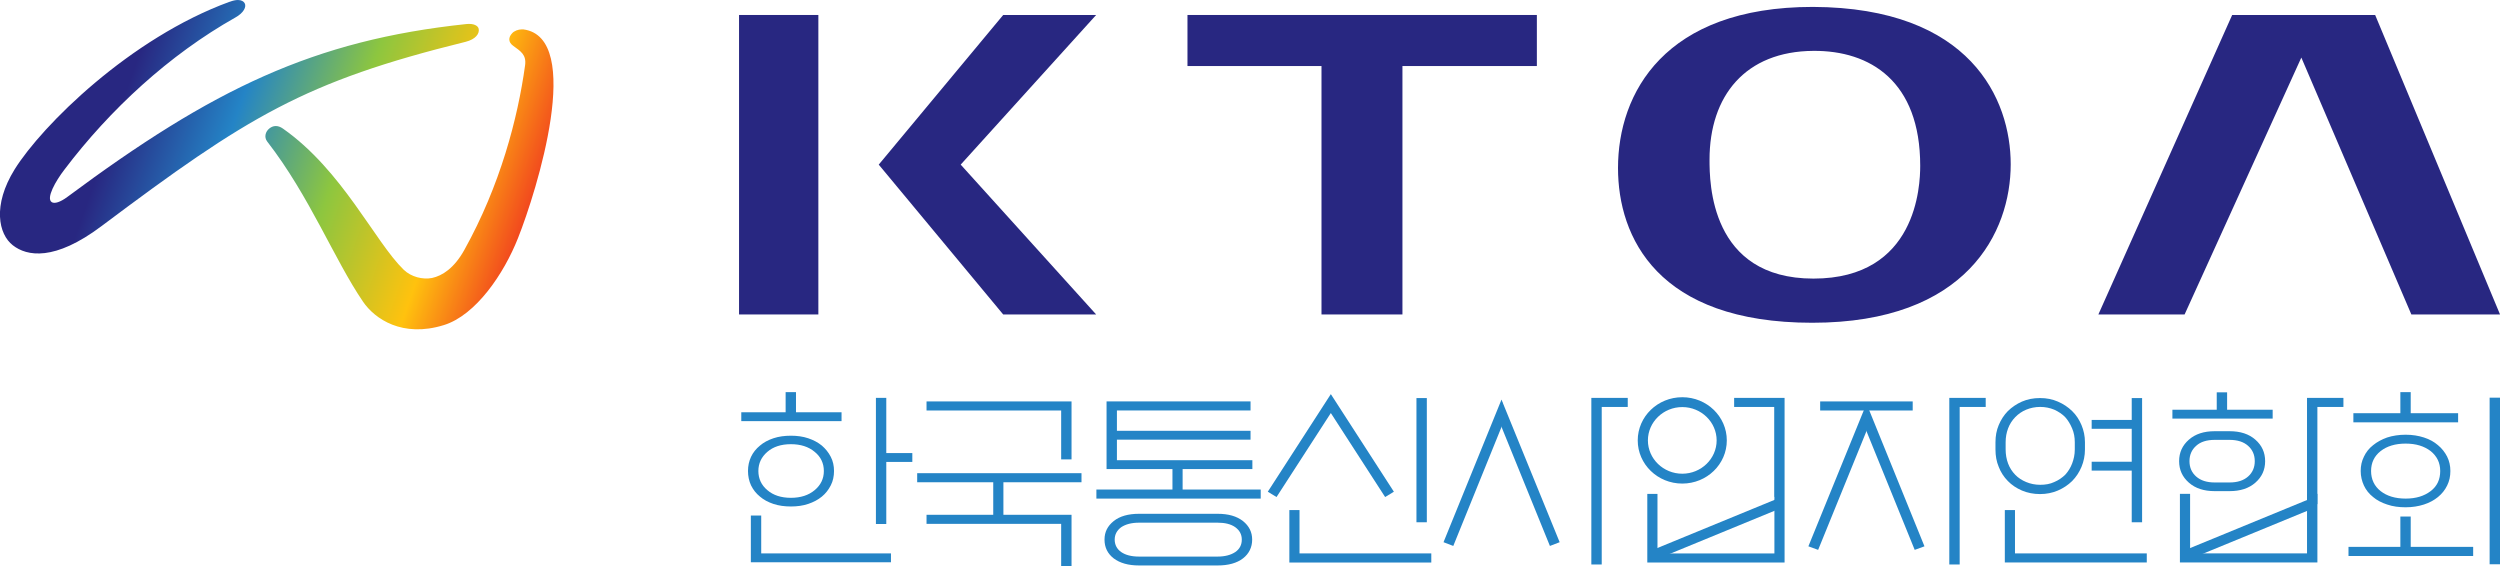 <svg width="212" height="48" viewBox="0 0 212 48" fill="none" xmlns="http://www.w3.org/2000/svg">
<g clip-path="url(#clip0_2280_20429)">
<path d="M71.363 34.959V35.711H62.861V34.959H66.621V33.253H67.5V34.959H71.363ZM67.069 42.95C66.535 42.95 66.034 42.883 65.586 42.733C65.138 42.582 64.758 42.382 64.448 42.114C64.12 41.847 63.879 41.546 63.689 41.161C63.517 40.793 63.43 40.375 63.43 39.941C63.43 39.506 63.517 39.105 63.689 38.737C63.862 38.369 64.12 38.051 64.448 37.784C64.758 37.517 65.138 37.316 65.586 37.165C66.034 37.015 66.535 36.948 67.069 36.948C67.604 36.948 68.087 37.015 68.535 37.165C68.984 37.316 69.363 37.517 69.691 37.784C70.001 38.051 70.26 38.369 70.449 38.737C70.639 39.105 70.725 39.506 70.725 39.941C70.725 40.375 70.639 40.793 70.449 41.161C70.26 41.529 70.018 41.847 69.691 42.114C69.363 42.382 68.984 42.582 68.535 42.733C68.087 42.883 67.604 42.95 67.069 42.95ZM75.554 46.913V47.682H63.672V43.719H64.551V46.929H75.554V46.913ZM67.069 42.215C67.897 42.215 68.57 41.997 69.087 41.562C69.604 41.128 69.863 40.593 69.863 39.941C69.863 39.289 69.604 38.737 69.087 38.319C68.57 37.884 67.897 37.667 67.069 37.667C66.242 37.667 65.569 37.884 65.069 38.319C64.569 38.754 64.31 39.289 64.31 39.941C64.31 40.593 64.569 41.145 65.069 41.562C65.569 41.997 66.242 42.215 67.069 42.215ZM77.365 38.403V39.172H75.157V44.438H74.278V33.738H75.157V38.419H77.365V38.403Z" fill="#2484C6"/>
<path d="M90.866 43.654V48.018H89.987V44.423H78.57V43.654H84.227V40.895H77.777V40.126H91.711V40.895H85.089V43.654H90.849H90.866ZM90.866 38.956H89.987V34.81H78.57V34.041H90.866V38.956Z" fill="#2484C6"/>
<path d="M93.836 39.758V34.041H106.046V34.81H94.715V36.532H106.046V37.284H94.715V39.023H106.201V39.775H100.286V41.514H106.908V42.283H92.974V41.514H99.424V39.775H93.836V39.758ZM103.252 47.951H96.595C95.681 47.951 94.974 47.75 94.439 47.349C93.922 46.948 93.663 46.413 93.663 45.761C93.663 45.109 93.922 44.607 94.439 44.189C94.957 43.771 95.681 43.57 96.595 43.57H103.252C104.166 43.57 104.873 43.771 105.408 44.189C105.925 44.607 106.184 45.125 106.184 45.761C106.184 46.396 105.925 46.948 105.408 47.349C104.89 47.75 104.166 47.951 103.252 47.951ZM96.595 47.198H103.252C103.873 47.198 104.373 47.065 104.752 46.814C105.115 46.563 105.304 46.212 105.304 45.761C105.304 45.309 105.115 44.975 104.752 44.707C104.373 44.44 103.873 44.323 103.252 44.323H96.595C95.957 44.323 95.457 44.456 95.078 44.707C94.715 44.975 94.526 45.326 94.526 45.761C94.526 46.195 94.715 46.563 95.078 46.814C95.44 47.065 95.94 47.198 96.595 47.198Z" fill="#2484C6"/>
<path d="M169.216 38.118V37.5C169.216 36.981 169.302 36.497 169.492 36.045C169.681 35.594 169.94 35.193 170.268 34.858C170.613 34.524 171.009 34.256 171.458 34.056C171.923 33.855 172.423 33.755 172.993 33.755C173.562 33.755 174.045 33.855 174.51 34.056C174.976 34.256 175.372 34.524 175.717 34.858C176.062 35.193 176.321 35.594 176.511 36.045C176.7 36.497 176.804 36.981 176.804 37.5V38.118C176.804 38.637 176.7 39.138 176.511 39.59C176.321 40.041 176.062 40.442 175.717 40.793C175.372 41.128 174.976 41.395 174.51 41.596C174.045 41.797 173.527 41.897 172.993 41.897C172.458 41.897 171.923 41.797 171.458 41.596C170.992 41.395 170.595 41.128 170.268 40.793C169.923 40.442 169.664 40.041 169.492 39.59C169.302 39.138 169.216 38.653 169.216 38.118ZM182.047 46.929V47.698H170.009V43.251H170.871V46.929H182.047ZM170.078 37.5V38.118C170.078 38.536 170.147 38.938 170.285 39.305C170.423 39.673 170.63 39.991 170.889 40.258C171.147 40.526 171.458 40.727 171.82 40.877C172.182 41.028 172.579 41.111 173.01 41.111C173.441 41.111 173.855 41.044 174.2 40.877C174.562 40.727 174.872 40.509 175.131 40.258C175.372 39.991 175.579 39.673 175.717 39.305C175.855 38.938 175.942 38.553 175.942 38.118V37.5C175.942 37.082 175.873 36.697 175.717 36.33C175.562 35.962 175.372 35.644 175.131 35.377C174.872 35.109 174.562 34.908 174.2 34.741C173.838 34.591 173.441 34.507 173.01 34.507C172.579 34.507 172.182 34.591 171.82 34.741C171.458 34.892 171.147 35.109 170.889 35.377C170.63 35.644 170.423 35.962 170.285 36.33C170.147 36.697 170.078 37.082 170.078 37.5ZM177.373 39.907V39.155H180.77V36.363H177.373V35.611H180.77V33.755H181.65V44.288H180.77V39.907H177.373Z" fill="#2484C6"/>
<path d="M203.55 43.803H204.429V46.377H209.724V47.147H199.152V46.377H203.55V43.803ZM208.448 35.042V35.811H199.566V35.042H203.55V33.253H204.429V35.042H208.465H208.448ZM207.792 39.941C207.792 40.392 207.706 40.793 207.516 41.178C207.327 41.562 207.068 41.88 206.74 42.148C206.413 42.415 206.016 42.633 205.55 42.783C205.085 42.933 204.567 43.017 203.998 43.017C203.429 43.017 202.912 42.95 202.429 42.783C201.963 42.633 201.549 42.415 201.239 42.148C200.894 41.88 200.635 41.546 200.463 41.178C200.291 40.81 200.187 40.392 200.187 39.941C200.187 39.489 200.273 39.105 200.463 38.72C200.635 38.352 200.894 38.018 201.239 37.751C201.567 37.483 201.963 37.266 202.429 37.099C202.895 36.948 203.429 36.864 203.998 36.864C204.567 36.864 205.085 36.948 205.55 37.099C206.016 37.249 206.413 37.466 206.74 37.751C207.068 38.018 207.327 38.352 207.516 38.72C207.706 39.105 207.792 39.506 207.792 39.941ZM206.93 39.941C206.93 39.239 206.654 38.687 206.12 38.252C205.568 37.834 204.878 37.617 203.998 37.617C203.119 37.617 202.412 37.834 201.877 38.252C201.343 38.67 201.067 39.239 201.067 39.941C201.067 40.643 201.343 41.228 201.877 41.646C202.412 42.064 203.119 42.281 203.998 42.281C204.878 42.281 205.568 42.064 206.12 41.646C206.671 41.228 206.93 40.66 206.93 39.941ZM212 47.849H211.121V33.721H212V47.849Z" fill="#2484C6"/>
<path d="M121.374 46.931V47.7H109.337V43.253H110.199V46.931H121.374ZM120.995 44.289H120.115V33.756H120.995V44.289ZM113.2 34.492L108.25 42.149L107.509 41.698L112.855 33.422L113.2 34.492ZM112.855 33.422L118.201 41.698L117.459 42.149L112.51 34.492L112.855 33.422Z" fill="#2484C6"/>
<path d="M134.946 33.741H138.033V34.51H135.826V47.868H134.946V33.741Z" fill="#2484C6"/>
<path d="M127.705 35.278L123.238 46.296L122.41 45.978L127.325 33.891L127.705 35.278Z" fill="#2484C6"/>
<path d="M127.327 33.891L132.259 45.978L131.432 46.296L127.103 35.646L127.327 33.891Z" fill="#2484C6"/>
<path d="M162.197 34.041H154.35V34.81H162.197V34.041Z" fill="#2484C6"/>
<path d="M165.301 33.741H168.388V34.51H166.181V47.868H165.301V33.741Z" fill="#2484C6"/>
<path d="M158.662 35.611L154.178 46.629L153.351 46.328L158.283 34.224L158.662 35.611Z" fill="#2484C6"/>
<path d="M158.28 34.224L163.195 46.328L162.367 46.629L158.039 35.979L158.28 34.224Z" fill="#2484C6"/>
<path d="M150.453 41.883H151.332V47.701H139.691V41.883H140.554V46.932H150.47V41.883H150.453ZM147.055 34.51V33.741H151.332V42.134H150.453V34.51H147.055Z" fill="#2484C6"/>
<path d="M150.702 42.297L139.953 46.716L140.297 47.501L151.045 43.082L150.702 42.297Z" fill="#2484C6"/>
<path d="M142.657 33.684C140.57 33.684 138.88 35.323 138.88 37.346C138.88 39.369 140.57 41.007 142.657 41.007C144.743 41.007 146.433 39.369 146.433 37.346C146.433 35.323 144.743 33.684 142.657 33.684ZM142.657 40.171C141.053 40.171 139.742 38.901 139.742 37.346C139.742 35.791 141.053 34.52 142.657 34.52C144.261 34.52 145.571 35.791 145.571 37.346C145.571 38.901 144.261 40.171 142.657 40.171Z" fill="#2484C6"/>
<path d="M192.722 34.743V35.496H184.22V34.743H187.979V33.272H188.859V34.743H192.722ZM189.066 41.648H187.807C186.893 41.648 186.168 41.414 185.617 40.929C185.065 40.444 184.789 39.843 184.789 39.107C184.789 38.371 185.065 37.769 185.617 37.285C186.168 36.8 186.893 36.566 187.807 36.566H189.066C189.98 36.566 190.704 36.8 191.256 37.285C191.808 37.769 192.084 38.371 192.084 39.107C192.084 39.843 191.808 40.444 191.256 40.929C190.704 41.414 189.98 41.648 189.066 41.648ZM187.807 40.913H189.066C189.738 40.913 190.256 40.745 190.635 40.411C191.014 40.077 191.204 39.642 191.204 39.107C191.204 38.572 191.014 38.137 190.635 37.803C190.256 37.468 189.738 37.301 189.066 37.301H187.807C187.134 37.301 186.6 37.468 186.237 37.803C185.858 38.137 185.668 38.572 185.668 39.107C185.668 39.642 185.858 40.077 186.237 40.411C186.617 40.745 187.134 40.913 187.807 40.913Z" fill="#2484C6"/>
<path d="M195.636 41.878H196.515V47.696H184.857V41.878H185.72V46.927H195.636V41.878Z" fill="#2484C6"/>
<path d="M195.887 42.297L185.138 46.716L185.482 47.501L196.23 43.082L195.887 42.297Z" fill="#2484C6"/>
<path d="M198.722 33.741V34.51H196.514V42.752H195.635V33.741H198.722Z" fill="#2484C6"/>
<path d="M204.483 26.666L195.153 4.882L185.254 26.666H177.942L189.289 1.27H201.413L212.002 26.666H204.483Z" fill="#282781"/>
<path fill-rule="evenodd" clip-rule="evenodd" d="M170.508 13.928C170.508 19.679 166.8 27.37 153.677 27.37C140.553 27.37 137.207 20.114 137.207 14.245C137.207 7.909 141.139 0.586 153.728 0.586C167.111 0.636 170.508 8.427 170.508 13.928ZM144.968 13.543C144.968 15.449 145.002 23.625 153.78 23.625C162.558 23.625 162.834 15.717 162.834 14.061C162.834 6.872 158.574 4.281 153.78 4.314C148.003 4.348 144.968 8.126 144.968 13.543Z" fill="#282781"/>
<path d="M69.397 1.27H62.671V26.666H69.397V1.27Z" fill="#282781"/>
<path d="M85.071 26.666L74.517 13.96L85.071 1.27H92.953L81.467 13.96L92.953 26.666H85.071Z" fill="#282781"/>
<path d="M112.063 26.666V5.6H100.698V1.27H130.326V5.6H118.927V26.666H112.063Z" fill="#282781"/>
<path d="M43.424 2.825C43.097 3.177 43.097 3.578 43.511 3.879C44.149 4.347 44.649 4.631 44.528 5.534C43.907 10.031 42.424 15.716 39.372 21.2C38.509 22.754 37.492 23.39 36.63 23.574C35.853 23.724 34.87 23.49 34.232 22.872C31.784 20.497 29.041 14.445 23.988 10.901C23.557 10.6 23.161 10.633 22.833 10.901C22.523 11.152 22.367 11.62 22.661 12.004C26.265 16.652 28.334 21.985 30.783 25.58C31.784 27.051 34.129 28.656 37.63 27.57C40.355 26.733 42.734 23.206 43.924 20.196C45.528 16.167 49.564 3.177 44.373 2.491C44.338 2.491 44.287 2.491 44.252 2.491C43.942 2.491 43.597 2.625 43.424 2.825ZM19.47 0.15C11.037 3.227 3.57 10.633 1.242 14.361C-0.655 17.421 -0.121 19.862 1.086 20.798C2.276 21.735 4.622 22.169 8.605 19.177C21.005 9.881 25.799 6.922 39.492 3.544C40.337 3.327 40.665 2.859 40.596 2.458C40.544 2.173 40.165 1.973 39.544 2.04C26.61 3.411 18.039 7.54 5.708 16.702C5.122 17.137 4.622 17.304 4.38 17.137C3.897 16.802 4.708 15.365 5.467 14.378C9.33 9.279 14.348 4.648 19.953 1.488C20.677 1.087 20.919 0.568 20.746 0.268C20.66 0.117 20.47 0 20.177 0C19.988 0 19.746 0.05 19.487 0.15" fill="url(#paint0_linear_2280_20429)"/>
</g>
<defs>
<linearGradient id="paint0_linear_2280_20429" x1="10.934" y1="7.055" x2="46.842" y2="19.655" gradientUnits="userSpaceOnUse">
<stop stop-color="#282781"/>
<stop offset="0.25" stop-color="#2484C6"/>
<stop offset="0.5" stop-color="#8DC63F"/>
<stop offset="0.75" stop-color="#FFC20E"/>
<stop offset="1" stop-color="#ED1C24"/>
</linearGradient>
<clipPath id="clip0_2280_20429">
<rect width="212" height="48" fill="white"/>
</clipPath>
</defs>
</svg>
